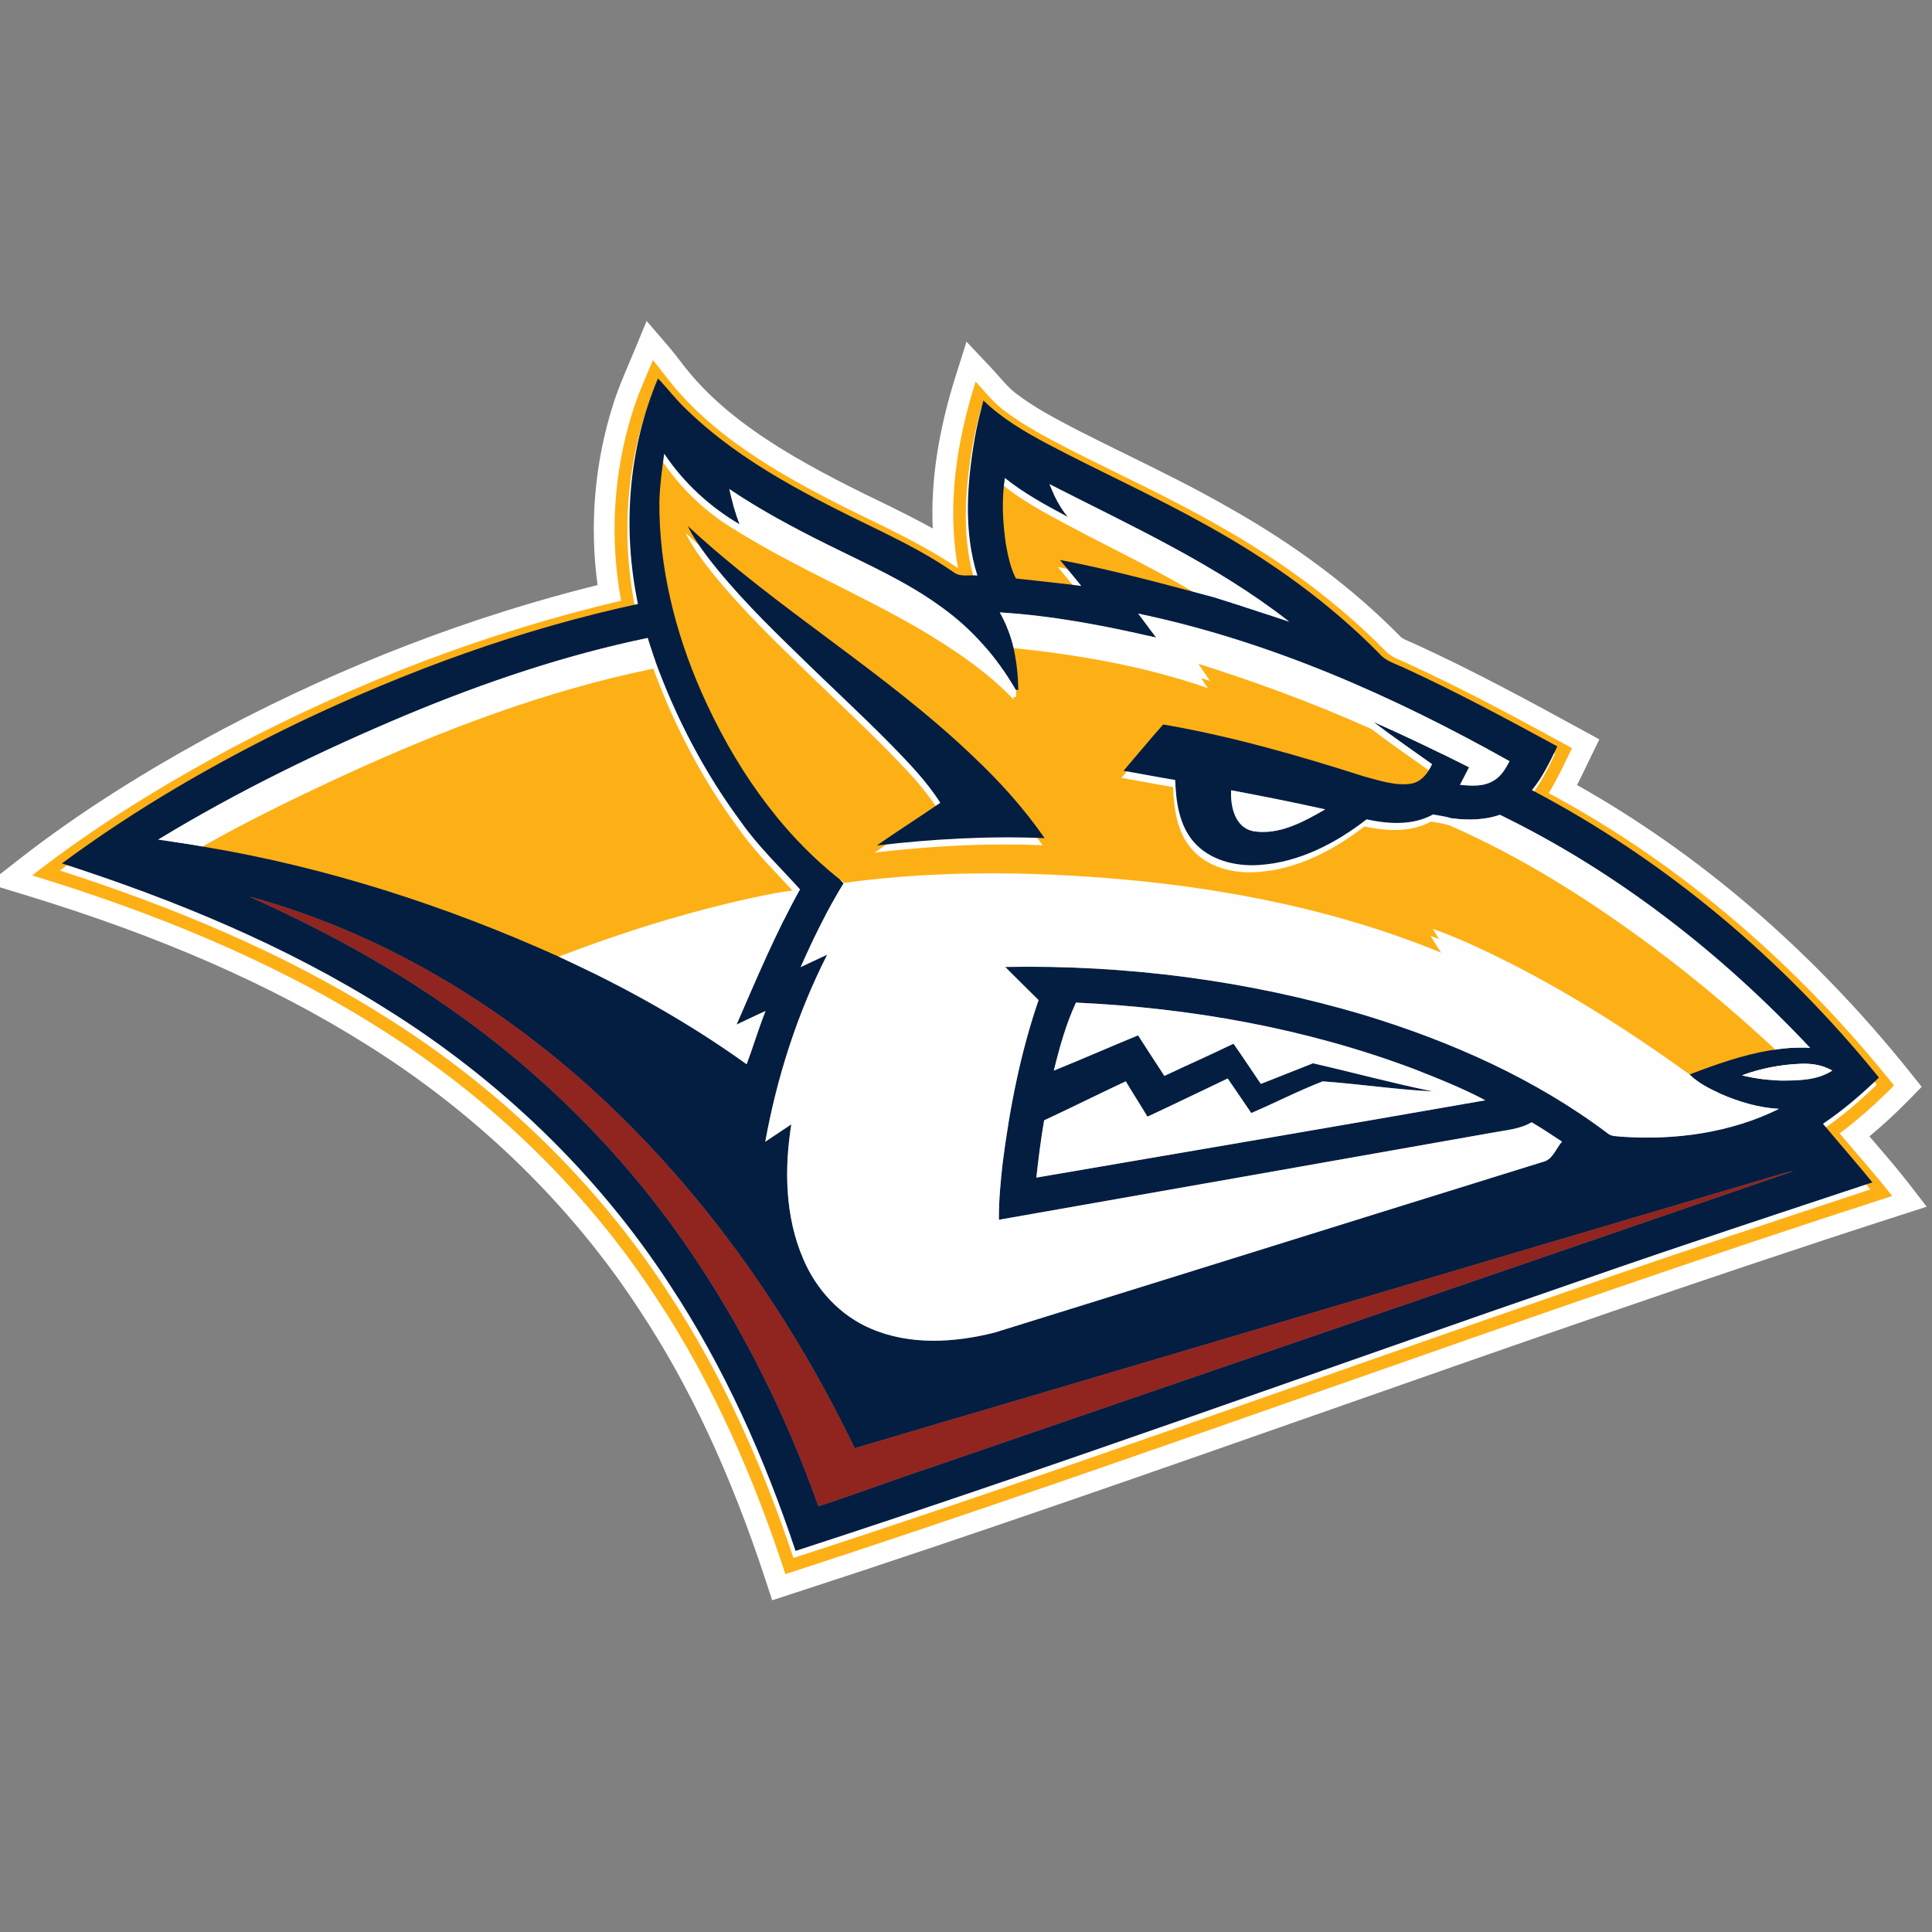 <?xml version="1.0" encoding="utf-8"?>
<!-- Generator: Adobe Illustrator 19.1.0, SVG Export Plug-In . SVG Version: 6.00 Build 0)  -->
<svg version="1.1" id="Слой_1" xmlns="http://www.w3.org/2000/svg" xmlns:xlink="http://www.w3.org/1999/xlink" x="0px" y="0px"
	 viewBox="0 0 1024 1024" style="enable-background:new 0 0 1024 1024;" xml:space="preserve">
<rect x="0" y="0" width="1024" height="1024" fill="#808080" stroke="none"/>
<g>
	<path style="fill-rule:evenodd;clip-rule:evenodd;fill:#FDB016;" d="M411.073,836.033
		c-18.605-56.757-40.604-103.942-67.253-144.253
		c-36.73-56.558-87.611-106.034-147.165-143.12
		c-50.271-31.565-109.542-57.535-181.218-79.403l-10.118-3.087l8.339-6.509
		c30.397-23.728,65.582-46.164,107.564-68.589
		c65.327-34.428,133.145-60.26,201.681-76.828
		c-5.231-32.662-2.773-66.346,7.171-97.76c2.279-7.39,5.315-14.531,8.251-21.437
		c0.89-2.094,1.781-4.188,2.65-6.291l3.42-8.265l5.832,6.782
		c2.12,2.465,4.083,5.022,5.983,7.496c1.912,2.49,3.718,4.842,5.66,7.094
		c12.025,14.213,27.415,26.954,48.465,40.135
		c19.434,12.037,40.11,22.225,59.62,31.627
		c10.037,4.961,20.505,10.32,30.682,16.436
		c-2.908-27.04,0.796-56.445,11.228-89.458l2.82-8.926l6.424,6.808
		c1.437,1.523,2.82,3.089,4.159,4.604c3.206,3.63,6.235,7.059,9.789,9.74
		c10.185,7.847,21.952,13.983,33.332,19.918l0.768,0.4
		c8.365,4.261,17.001,8.505,25.353,12.61
		c17.879,8.788,36.367,17.874,54.019,28.014
		c34.611,19.452,64.715,42.035,89.43,67.098l0.187,0.198
		c1.669,1.87,4.275,2.987,7.293,4.281c1.067,0.458,2.172,0.931,3.277,1.46
		c29.518,13.554,58.055,28.956,87.117,44.86l4.598,2.516l-2.292,4.714
		c-0.675,1.388-1.344,2.78-2.013,4.171c-2.41,5.015-4.882,10.156-7.67,15.175
		c67.182,36.869,127.617,88.531,179.707,153.63l3.038,3.798l-3.396,3.48
		c-7.808,8-16.138,15.522-24.821,22.419c2.342,2.769,4.712,5.523,7.029,8.217
		c5.757,6.69,11.71,13.609,17.245,20.764l4.794,6.198l-7.459,2.402
		c-100.783,32.456-202.397,68.104-300.665,102.579
		c-93.456,32.787-190.095,66.689-285.929,97.816l-5.217,1.695L411.073,836.033z
		 M43.626,459.497c64.311,21.445,117.75,45.868,163.106,74.52
		c61.239,38.205,113.715,89.272,151.727,147.664
		c26.099,39.495,47.574,84.425,65.547,137.168
		c91.62-29.863,183.979-62.276,273.347-93.64
		c46.514-16.324,94.61-33.203,142.022-49.52
		c43.345-15.096,87.642-29.765,130.48-43.949l12.073-4
		c-3.316-3.973-6.688-7.915-9.983-11.771c-3.65-4.27-7.425-8.685-11.086-13.093
		l-3.894-4.688l5.062-3.394c8.134-5.452,16.424-12.148,25.237-20.392
		c-50.428-61.213-112.227-111.977-179.004-147.001l-5.989-3.141l4.296-5.223
		c4.213-5.123,7.475-11.215,10.486-17.362
		c-24.028-13.072-49.585-26.695-76.171-38.937
		c-1.033-0.488-2.078-0.924-3.185-1.386c-3.941-1.645-8.402-3.506-11.844-7.501
		c-24.569-24.91-54.695-47.309-89.545-66.576
		c-16.09-9.066-32.951-17.38-49.256-25.421
		c-11.712-5.775-23.822-11.747-35.595-17.968
		c-9.018-4.814-19.073-10.434-28.255-17.817c-0.818,3.413-1.619,7.093-2.275,10.828
		c-3.42,20.063-6.376,46.208,1.229,70.255l2.566,8.115l-8.453-0.995
		c-0.416-0.049-0.921-0.073-1.544-0.073c-0.582,0-1.171,0.019-1.761,0.037
		c-0.704,0.021-1.41,0.042-2.11,0.042c-2.854,0-6.541-0.325-9.837-2.832
		c-11.781-8.157-24.452-14.733-36.393-20.625l-0.866-0.421
		c-36.632-17.835-74.51-36.278-104.592-65.382
		c-3.525-3.275-6.622-6.849-9.618-10.305c-0.024-0.027-0.048-0.055-0.072-0.083
		c-12.206,33.427-14.746,71.461-7.091,108.106l1.117,5.348l-5.34,1.153
		c-57.974,12.519-118.076,33.518-178.637,62.414
		C116.005,412.664,77.975,434.917,43.626,459.497z M891.163,577.707
		c-41.556-30.011-79.761-52.673-116.801-69.279
		c-0.814-0.362-1.638-0.723-2.468-1.082c0.086,0.136,9.591,15.253,9.591,15.253
		l-16.14-6.854c-46.75-19.856-98.934-32.688-159.532-39.228
		c-28.999-2.953-55.562-4.389-81.174-4.389c-26.979,0-52.991,1.676-77.316,4.981
		l-2.144,0.292l-4.553-3.205l-0.118-0.093
		c-30.768-24.348-55.977-58.454-74.924-101.37
		c-15.32-34.913-22.965-69.627-22.727-103.188l0.002-0.129
		c0.277-9.03,1.5-18.149,2.625-25.987l2.037-14.194l7.978,11.916
		c9.681,14.46,22.876,26.812,38.158,35.721l0.128,0.077
		c16.81,10.423,34.864,19.53,52.324,28.336
		c14.439,7.283,29.371,14.814,43.662,23.11
		c13.655,8.091,28.939,17.79,42.62,30.019c-0.384-3.308-0.925-6.584-1.619-9.806
		c0,0-0.676-3.75-0.781-4.354l-1.25-7.148l7.22,0.729
		c35.115,3.543,64.411,8.939,90.772,16.777c-0.26-0.388-9.345-14.015-9.345-14.015
		l14.762,4.544c33.909,10.438,66.53,22.62,96.955,36.206l0.591,0.264
		l0.514,0.394c7.003,5.369,14.38,10.579,21.514,15.618
		c3.141,2.219,6.282,4.438,9.407,6.679l3.668,2.63l-1.864,4.111
		c-3.546,7.821-8.874,12.502-15.407,13.537c-1.639,0.235-3.264,0.348-4.913,0.348
		c-6.459,0-12.513-1.667-18.368-3.279c-1.186-0.326-2.366-0.651-3.541-0.959
		l-0.143-0.037l-0.14-0.045c-30.043-9.606-65.647-20.266-102.946-26.923
		c-3.761,4.293-7.485,8.703-11.106,12.99c-0.528,0.626-1.057,1.252-1.586,1.878
		c0.774,0.142,1.55,0.283,2.324,0.425c5.098,0.933,10.368,1.897,15.547,2.758
		l4.426,0.736l0.169,4.483c0.38,10.076,1.672,21.435,8.374,29.282
		c5.751,6.749,15.537,10.616,26.852,10.616c1.066,0,2.147-0.036,3.215-0.105
		c17.667-1.105,35.87-8.863,54.12-23.059l2.022-1.573l2.506,0.537
		c5.598,1.198,10.462,1.78,14.872,1.78c6.479,0,11.896-1.245,16.56-3.807
		l1.705-0.936l1.914,0.343c0.754,0.135,1.512,0.26,2.271,0.385
		c2.652,0.438,5.396,0.89,8.194,1.767l0.287,0.09l0.275,0.121
		c35.031,15.338,70.811,36.752,109.382,65.466
		c22.626,16.91,45.517,36.192,68.044,57.318l8.123,7.616l-10.985,1.821
		c-2.398,0.397-4.775,0.847-6.815,1.236l-0.117,0.021
		c-14.73,2.48-29.249,7.763-41.702,12.518l-2.774,1.06L891.163,577.707z
		 M398.624,319.449c8.837,9.457,18.176,18.614,27.695,27.824
		c6.66,6.552,13.512,13.093,20.138,19.418
		c9.479,9.048,19.28,18.405,28.667,27.93l0.328,0.337
		c9.343,9.628,19.004,19.584,26.452,31.344l2.831,4.47L500.375,433.775
		c-5.147,3.545-10.421,7.04-15.532,10.422
		c16.729-1.426,32.548-2.125,47.913-2.125c2.914,0,5.825,0.026,8.719,0.078
		c-8.615-11.196-18.691-22.254-30.06-32.98
		c-24.135-23.189-51.462-43.564-77.89-63.269
		C421.962,337.28,410.217,328.523,398.624,319.449z M292.792,515.813
		c-62.544-28.15-125.333-47.608-186.621-57.833l-0.181-0.03l-0.325-0.077
		c-1.211-0.286-3.409-0.805-4.532-1.083l-13.262-3.275l11.832-6.828
		c27.506-15.873,55.358-29.208,78.975-40.158
		c62.306-28.726,115.207-47.007,166.495-57.537l4.644-0.954l1.628,4.453
		c11.18,30.591,26.125,58.644,44.421,83.377l0.088,0.124
		c6.344,9.09,14.192,17.421,21.782,25.478c3.117,3.308,6.339,6.729,9.446,10.186
		l7.2,8.011l-11.188,1.185c-7.983,0.679-15.763,2.312-24,4.042l-1.128,0.237
		c-32.794,7.239-66.808,17.605-101.04,30.799l-2.142,0.825L292.792,515.813z
		 M635.972,324.352c-20.004-5.35-40.556-10.846-61.163-15.329
		c0.507,0.631,1.012,1.267,1.512,1.904l8.334,10.64l-13.396-1.797
		c-7.626-1.023-15.45-1.862-23.018-2.673c-3.846-0.413-7.688-0.825-11.521-1.261
		l-2.915-0.332l-1.349-2.606c-3.214-6.214-4.594-12.831-5.835-19.629l-0.03-0.181
		c-2.034-13.717-2.217-25.764-0.558-36.828l1.421-9.471l7.464,6
		c9.931,7.982,21.451,14.155,32.592,20.125
		c8.081,4.354,16.419,8.618,24.481,12.741c18.21,9.312,37.04,18.942,54.565,30.425
		l28.576,18.725L635.972,324.352z"/>
	<path style="fill:#FFFFFF;" d="M346.058,190.86c4.065,4.727,7.584,9.882,11.648,14.596
		c13.986,16.531,31.44,29.764,49.711,41.205
		c19.31,11.96,39.698,22.063,60.151,31.92
		c13.791,6.818,27.479,13.947,40.244,22.557
		c-6.142-33.036-0.727-67.151,9.298-98.876c4.779,5.065,9.025,10.727,14.635,14.96
		c10.752,8.285,22.868,14.545,34.868,20.804
		c26.414,13.454,53.451,25.738,79.176,40.517
		c32.14,18.064,62.32,39.893,88.253,66.19c3.247,3.636,8.039,5,12.298,7.038
		c29.608,13.596,58.282,29.089,86.851,44.724
		c-3.922,8.065-7.636,16.246-12.35,23.882
		c71.047,38.023,132.796,92.162,183.026,154.937
		c-8.947,9.168-18.557,17.674-28.764,25.414
		c9.194,11.129,18.973,21.778,27.803,33.193
		c-196.7,63.346-390.063,136.562-586.607,200.401
		c-16.713-50.983-38.231-100.707-67.892-145.574
		c-38.036-58.567-89.643-107.888-148.846-144.756
		c-56.503-35.478-118.888-60.58-182.52-79.994
		c33.323-26.011,69.528-48.178,106.772-68.073
		c64.905-34.205,133.938-60.736,205.388-77.527
		c-6.169-33.231-4.091-68.008,6.116-100.253
		C338.202,208.794,342.318,199.898,346.058,190.86 M420.533,825.763
		c141.055-45.841,280.409-96.617,420.632-144.873
		c49.854-17.362,100.006-33.842,150.106-50.451
		c-8.519-10.532-17.531-20.661-26.18-31.076
		c10.674-7.155,20.427-15.557,29.66-24.492
		c-50.438-62.268-112.875-115.07-183.935-152.34
		c5.714-6.948,9.609-15.129,13.467-23.18
		c-26.674-14.544-53.49-28.894-81.098-41.608
		c-4.61-2.181-9.856-3.545-13.272-7.61
		c-26.634-27.037-57.775-49.334-90.942-67.67
		c-27.725-15.622-56.827-28.582-84.942-43.438
		c-12.064-6.441-24.051-13.415-33.92-23.011
		c-1.779,6.584-3.415,13.207-4.597,19.934c-4.091,23.998-6.052,49.295,1.402,72.865
		c-0.712-0.084-1.444-0.11-2.186-0.11c-1.278,0-2.585,0.079-3.872,0.079
		c-2.365,0-4.664-0.266-6.591-1.774c-11.739-8.142-24.414-14.804-37.205-21.116
		c-36.751-17.894-74.41-36.114-104.109-64.865
		c-5.558-5.155-10.104-11.246-15.324-16.7
		c-15.856,37.504-18.921,79.812-10.622,119.537
		c-62.243,13.44-122.446,35.439-179.844,62.826
		c-43.88,21.18-86.279,45.672-125.459,74.683
		c59.931,19.349,118.706,43.568,172.092,77.293
		c59.658,37.218,111.641,87.007,150.054,146.016
		C382.64,728.25,404.054,776.312,420.533,825.763 M350.928,244.207
		c10.233,15.285,24.076,28.154,39.958,37.413
		c30.933,19.18,64.671,33.271,96.123,51.529
		c18.038,10.688,35.803,22.453,50.347,37.699c-0.052-0.377-0.143-1.143-0.195-1.519
		l1.428,0.117c-0.078-7.402-0.883-14.765-2.441-21.998
		c-0.182-1.026-0.559-3.104-0.74-4.143c35.517,3.584,71.008,9.649,104.798,21.427
		c-3.194-4.805-6.48-9.545-9.675-14.337
		c32.777,10.09,65.008,21.985,96.331,35.971
		c10.129,7.766,20.687,14.96,31.063,22.401c-2.156,4.753-5.766,9.506-11.259,10.376
		c-1.355,0.194-2.705,0.28-4.053,0.28c-6.961,0-13.826-2.308-20.517-4.059
		c-35.01-11.194-70.437-21.388-106.707-27.634
		c-7.155,8.051-13.986,16.388-20.999,24.544c9.129,1.584,18.22,3.363,27.362,4.883
		c0.429,11.376,2.013,23.661,9.688,32.647c7.596,8.913,19.566,12.545,31.035,12.545
		c1.198,0,2.391-0.04,3.572-0.117c21.167-1.324,40.66-11.389,57.139-24.206
		c5.208,1.115,10.641,1.903,16.023,1.903c6.656,0,13.235-1.205,19.209-4.487
		c3.259,0.584,6.597,0.987,9.791,1.987c38.647,16.921,74.514,39.686,108.304,64.84
		c23.596,17.635,46.074,36.764,67.566,56.918
		c-2.35,0.39-4.636,0.818-6.948,1.26c-14.726,2.48-28.842,7.493-42.75,12.804
		c-37.023-26.738-76.033-51.126-117.771-69.839
		c-6.038-2.688-12.155-5.13-18.349-7.376c2.909,4.987,6.156,9.753,9.233,14.649
		c-51.152-21.726-105.979-33.686-161.093-39.634
		c-27.133-2.763-54.453-4.421-81.763-4.421c-26.097,0-52.185,1.516-78.057,5.031
		c-0.662-0.468-2-1.402-2.662-1.87
		c-32.673-25.855-56.593-61.424-73.306-99.279
		c-13.921-31.725-22.505-66.151-22.258-100.928
		C348.616,261.089,349.72,252.622,350.928,244.207 M463.582,451.88
		c22.95-2.677,46.058-4.309,69.175-4.309c6.603,0,13.205,0.133,19.806,0.413
		c-10.843-15.596-23.582-29.803-37.374-42.815
		c-47.062-45.218-104.097-78.293-151.821-122.693
		c2.766,5.753,6.428,11.012,10.246,16.129
		c14.57,19.051,31.673,35.972,48.879,52.62
		c16.129,15.869,32.829,31.14,48.711,47.256
		c9.35,9.636,18.83,19.362,26.05,30.764
		C486.113,436.92,474.672,444.154,463.582,451.88 M531.473,257.076
		c10.259,8.246,21.882,14.492,33.439,20.687
		c26.27,14.155,53.619,26.531,78.63,42.919
		c-27.439-7.324-54.905-14.843-82.838-20.154c3.714,4.636,7.623,9.116,11.285,13.791
		c-11.518-1.545-23.128-2.636-34.647-3.948
		c-2.909-5.623-4.182-11.908-5.311-18.09
		C530.305,280.633,529.72,268.764,531.473,257.076 M346.279,354.381
		c11.025,30.167,26.05,58.918,45.166,84.76
		c9.207,13.194,20.934,24.271,31.647,36.193l-0.364,0.039
		c-8.701,0.74-17.246,2.584-25.791,4.376
		c-34.712,7.662-68.735,18.272-101.889,31.05
		c-59.956-26.985-123.056-47.412-187.973-58.243
		c-1.156-0.273-3.467-0.818-4.624-1.104c25.453-14.687,51.906-27.582,78.54-39.932
		C234.001,387.08,288.971,366.146,346.279,354.381 M342.734,170.124l-6.84,16.531
		c-0.864,2.088-1.749,4.168-2.633,6.249c-2.984,7.019-6.07,14.277-8.441,21.959
		c-9.683,30.609-12.439,63.321-8.09,95.232
		c-67.317,16.711-133.888,42.288-198.043,76.098l-0.027,0.014l-0.027,0.014
		c-42.264,22.576-77.708,45.18-108.357,69.104l-16.678,13.018l20.236,6.174
		c71.205,21.725,130.045,47.497,179.88,78.789
		c58.91,36.685,109.2,85.583,145.47,141.431l0.024,0.038l0.025,0.037
		c26.374,39.895,48.164,86.649,66.615,142.934l3.417,10.424l10.434-3.389
		c95.893-31.147,192.56-65.06,286.044-97.856
		c98.237-34.464,199.819-70.101,300.537-102.536l14.918-4.805l-9.59-12.396
		c-5.623-7.269-11.624-14.243-17.428-20.988c-1.11-1.29-2.232-2.594-3.357-3.907
		c7.277-6.037,14.283-12.499,20.918-19.298l6.793-6.961l-6.077-7.594
		c-26.015-32.513-54.664-62.202-85.151-88.242
		c-28.908-24.692-59.628-46.231-91.45-64.13
		c1.834-3.556,3.546-7.117,5.228-10.616c0.665-1.384,1.33-2.767,2.001-4.147
		l4.585-9.427l-9.196-5.033c-29.129-15.941-57.738-31.382-87.471-45.039
		c-1.176-0.56-2.303-1.044-3.395-1.511c-2.213-0.949-4.502-1.93-5.358-2.889
		l-0.182-0.203l-0.191-0.194c-25.066-25.418-55.567-48.308-90.653-68.032
		c-17.793-10.219-36.345-19.337-54.288-28.155
		c-8.318-4.088-16.919-8.316-25.281-12.574l-0.734-0.383
		c-11.678-6.09-22.708-11.842-32.459-19.356l-0.044-0.034l-0.044-0.033
		c-3.112-2.348-5.963-5.576-8.981-8.992c-1.367-1.548-2.781-3.149-4.28-4.736
		l-12.848-13.617l-5.641,17.852c-9.331,29.529-13.391,56.294-12.258,81.148
		c-7.373-4.09-14.765-7.838-21.921-11.375l-0.05-0.025l-0.05-0.024
		c-19.365-9.332-39.879-19.439-59.099-31.34
		c-20.548-12.867-35.528-25.254-47.141-38.98l-0.033-0.039l-0.034-0.039
		c-1.84-2.134-3.599-4.425-5.462-6.851c-1.945-2.533-3.957-5.153-6.177-7.734
		L342.734,170.124L342.734,170.124z M351.642,225.502
		c0.015-0.051,0.032-0.105,0.048-0.156c1.179,1.237,2.405,2.463,3.695,3.664
		c30.704,29.691,68.968,48.321,105.971,66.338l0.849,0.413
		c11.716,5.781,24.131,12.221,35.595,20.148c4.624,3.465,9.651,3.872,13.058,3.872
		c0.812,0,1.591-0.024,2.278-0.045c0.534-0.016,1.067-0.034,1.595-0.034
		c0.499,0,0.765,0.019,0.9,0.035l16.908,1.99l-0.273-0.864l3.834,0.437
		c3.857,0.439,7.772,0.859,11.559,1.265c7.53,0.808,15.317,1.642,22.87,2.656
		l26.791,3.594l-8.59-10.966c15.432,3.688,30.786,7.794,45.829,11.817
		l6.149,1.643l66.022,17.622l-57.157-37.451
		c-17.773-11.646-36.737-21.344-55.077-30.722
		c-8.036-4.11-16.347-8.359-24.364-12.679c-10.943-5.865-22.237-11.918-31.766-19.577
		l-12.165-9.778c0.05-0.299,0.101-0.597,0.151-0.893
		c0.132-0.75,0.27-1.499,0.413-2.244c7.439,5.171,15.075,9.398,22.085,13.141
		c11.882,6.279,24.026,12.267,35.771,18.059
		c16.24,8.008,33.032,16.289,48.952,25.259l0.039,0.022l0.039,0.022
		c34.33,18.979,63.992,41.016,88.169,65.502c4.265,4.875,9.519,7.066,13.762,8.837
		c1.046,0.436,2.034,0.849,2.899,1.258l0.052,0.024l0.052,0.024
		c24.717,11.382,48.582,23.987,71.155,36.227
		c-2.215,4.208-4.581,8.133-7.418,11.583l-8.591,10.446l11.978,6.282
		c64.669,33.918,124.637,82.759,173.982,141.617
		c-7.182,6.456-14.016,11.841-20.722,16.336l-10.125,6.787l7.788,9.378
		c3.688,4.441,7.478,8.874,11.143,13.161c1.559,1.824,3.135,3.667,4.713,5.523
		c-1.427,0.473-2.854,0.945-4.281,1.418
		c-42.884,14.201-87.228,28.884-130.658,44.01
		c-47.39,16.308-95.494,33.191-142.015,49.517
		c-87.667,30.767-178.215,62.544-268.089,91.922
		c-17.76-50.971-38.88-94.672-64.399-133.296
		c-38.441-59.041-91.479-110.66-153.399-149.294
		c-43.284-27.34-93.83-50.848-153.997-71.586
		c31.764-21.959,66.732-42.072,106.296-61.169
		c60.131-28.691,119.827-49.552,177.384-61.98l6.468-1.397
		c0.844,3.152,1.752,6.312,2.722,9.472l-4.452,0.914
		c-51.71,10.616-104.992,29.022-167.68,57.925
		c-23.748,11.011-51.736,24.412-79.432,40.394l-23.658,13.651l26.516,6.555
		c1.18,0.292,3.531,0.847,4.722,1.127l0.355,0.084l0.376,0.064
		c60.821,10.147,123.154,29.467,185.269,57.423l4.187,1.884l4.284-1.651
		c33.951-13.085,67.678-23.367,100.24-30.558l1.079-0.226
		c8.068-1.694,15.688-3.294,23.337-3.945l0.114-0.01l0.114-0.012l0.364-0.039
		l21.415-2.274l-0.893-0.993l3.289-0.447c24.08-3.272,49.844-4.931,76.576-4.931
		c25.415,0,51.787,1.427,80.619,4.361c60.038,6.482,111.698,19.179,157.937,38.818
		l32.276,13.709l-9.033-14.368c32.229,15.692,65.593,36.085,101.504,62.019
		l4.816,3.478l5.549-2.119c12.208-4.662,26.425-9.837,40.653-12.233l0.118-0.02
		l0.118-0.023c2.015-0.385,4.359-0.827,6.683-1.212l21.971-3.642l-16.245-15.234
		c-22.674-21.262-45.722-40.677-68.506-57.705
		c-38.928-28.979-75.06-50.598-110.477-66.105l-0.551-0.241l-0.574-0.18
		c-3.166-0.991-6.234-1.498-8.94-1.944c-0.734-0.121-1.467-0.242-2.196-0.372
		l-0.473-0.085c3.222-2.811,5.957-6.593,8.055-11.217l3.729-8.222l-7.336-5.261
		c-3.15-2.259-6.352-4.521-9.45-6.708c-7.087-5.006-14.416-10.182-21.331-15.484
		l-1.027-0.787l-1.181-0.528c-30.629-13.676-63.459-25.936-97.579-36.44
		l-29.523-9.089l9.728,14.594c-22.937-5.845-48.21-10.075-77.46-13.027
		l-14.44-1.457l2.425,13.871c-10.69-8.178-21.741-15.079-31.882-21.088l-0.042-0.025
		l-0.042-0.025c-14.431-8.377-29.436-15.946-43.947-23.265
		c-17.353-8.753-35.298-17.804-51.902-28.1l-0.127-0.079l-0.129-0.075
		c-14.566-8.492-27.138-20.259-36.358-34.03L351.642,225.502L351.642,225.502z
		 M504.95,437.303l7.26-5.001l-5.662-8.941
		c-7.751-12.24-17.613-22.404-27.151-32.232l-0.298-0.307l-0.03-0.03l-0.03-0.03
		c-4.969-5.042-10.046-10.03-15.125-14.946
		c15.118,11.805,29.937,24.109,43.653,37.287l0.036,0.035l0.036,0.034
		c8.12,7.661,15.563,15.488,22.267,23.409
		C521.742,436.625,513.445,436.865,504.95,437.303L504.95,437.303z M615.123,404.839
		c1.473-1.733,2.957-3.468,4.446-5.19c35.872,6.63,70.133,16.905,99.176,26.192
		l0.28,0.09l0.284,0.074c0.35,0.092,0.701,0.185,1.053,0.28l-3.93,3.057
		c-17.362,13.505-34.546,20.876-51.072,21.91
		c-0.98,0.064-1.94,0.096-2.886,0.096c-9.702,0-17.962-3.164-22.663-8.68
		c-5.616-6.575-6.724-16.795-7.068-25.926l-0.338-8.966l-8.851-1.471
		C620.764,405.84,617.937,405.345,615.123,404.839L615.123,404.839z"/>
</g>
<path style="fill-rule:evenodd;clip-rule:evenodd;fill:#041E42;" d="M348.753,200.574
	c5.22,5.454,9.766,11.545,15.324,16.7c29.699,28.751,67.358,46.971,104.109,64.865
	c12.791,6.311,25.466,12.973,37.205,21.116c3.584,2.805,8.454,1.312,12.649,1.805
	c-7.454-23.57-5.493-48.867-1.402-72.865c1.182-6.727,2.818-13.35,4.597-19.934
	c9.869,9.597,21.856,16.57,33.92,23.011
	c28.115,14.856,57.217,27.816,84.942,43.438
	c33.166,18.336,64.307,40.633,90.941,67.67c3.415,4.065,8.662,5.428,13.272,7.61
	c27.608,12.714,54.425,27.063,81.098,41.607
	c-3.857,8.051-7.753,16.233-13.467,23.18
	c71.06,37.27,133.497,90.072,183.935,152.34
	c-9.233,8.934-18.986,17.336-29.66,24.492
	c8.649,10.415,17.661,20.544,26.18,31.075
	c-50.1,16.609-100.253,33.089-150.106,50.451
	c-140.224,48.257-279.578,99.032-420.632,144.873
	c-16.479-49.451-37.893-97.513-66.683-141.081
	c-38.413-59.009-90.396-108.798-150.054-146.016
	c-53.386-33.725-112.161-57.944-172.092-77.293
	c39.18-29.011,81.579-53.503,125.459-74.683
	c57.398-27.387,117.602-49.386,179.844-62.826
	C329.832,280.386,332.897,238.077,348.753,200.574L348.753,200.574z M352.051,240.454
	c-1.208,8.415-2.311,16.882-2.571,25.375c-0.247,34.777,8.337,69.203,22.258,100.928
	c16.713,37.855,40.634,73.423,73.306,99.279c0.533,0.519,1.598,1.584,2.117,2.117
	c-8.727,14.207-16.09,29.206-22.804,44.451c4.701-2.156,9.324-4.493,14.064-6.584
	c-15.817,31.154-26.583,64.749-32.816,99.11c4.597-3.091,9.194-6.169,13.817-9.207
	c-3.792,23.674-3.324,48.828,6.234,71.151
	c6.818,16.259,19.57,30.193,35.907,37.127c20.7,8.922,44.295,7.493,65.709,2.052
	c96.759-30.011,193.428-60.307,290.174-90.331
	c5.48-1.039,7.13-7.129,10.454-10.843c-5.312-3.493-10.61-7.013-16.077-10.259
	c-6.363,3.766-13.843,4.169-20.934,5.545
	c-87.15,15.441-174.299,30.816-261.462,46.14c-0.065-10.064,0.883-20.09,2-30.076
	c3.753-29.258,9.428-58.412,19.037-86.357
	c-5.934-5.805-11.791-11.714-17.7-17.57
	c64.294-1.182,128.874,7.142,190.519,25.556
	c45.815,13.96,90.396,33.712,128.809,62.632c2.052,1.805,4.961,1.441,7.493,1.805
	c28.349,1.948,57.71-2.065,83.344-14.778c-10.726-0.598-21.141-3.688-30.933-7.961
	c-5.896-2.688-11.856-5.623-16.492-10.259
	c13.908-5.311,28.024-10.324,42.75-12.804c7.012-1.143,14.103-1.844,21.219-1.234
	c-47.139-50.23-102.395-93.383-164.469-123.589
	c-8.259,2.779-17.103,3.091-25.673,1.805c-3.194-1-6.532-1.402-9.791-1.987
	c-10.804,5.935-23.583,5.078-35.231,2.584
	c-16.479,12.818-35.971,22.882-57.139,24.206
	c-12.493,0.818-26.219-2.584-34.608-12.428
	c-7.675-8.986-9.259-21.271-9.688-32.647c-9.142-1.519-18.232-3.298-27.362-4.883
	c7.013-8.155,13.843-16.492,20.999-24.544
	c36.27,6.246,71.696,16.44,106.707,27.634c7.987,2.09,16.22,4.974,24.569,3.779
	c5.493-0.87,9.103-5.623,11.259-10.376c-10.376-7.441-20.934-14.635-31.063-22.401
	c17.103,7.532,33.933,15.687,50.646,24.063c-1.636,3.078-3.233,6.181-4.805,9.298
	c5.974,0.571,12.519,1.104,17.856-2.234c4-2.259,6.311-6.376,8.402-10.298
	c-61.71-34.66-127.303-63.671-196.843-78.228
	c3.182,4.272,6.416,8.506,9.636,12.765c-27.296-6.389-54.957-11.662-82.968-13.389
	c3.337,6,5.96,12.376,7.363,19.103c1.559,7.233,2.364,14.596,2.441,21.999
	l-1.428-0.117c-9.766-16.921-22.882-31.985-38.777-43.425
	c-18.804-13.908-40.386-23.258-61.19-33.66
	c-17.778-8.792-35.296-18.206-51.763-29.284
	c1.402,6.324,3.117,12.609,5.454,18.661
	C376.127,268.608,362.284,255.739,352.051,240.454L352.051,240.454z M532.597,253.323
	c-1.753,11.687-1.169,23.557,0.558,35.205c1.13,6.181,2.403,12.467,5.311,18.09
	c11.519,1.312,23.128,2.402,34.647,3.948c-3.662-4.675-7.571-9.155-11.285-13.791
	c27.933,5.311,55.399,12.831,82.838,20.154
	c12.934,4,25.791,8.35,38.66,12.584
	c-38.633-30.245-83.604-50.698-127.056-72.891c2.467,6.182,5.441,12.272,9.766,17.388
	C554.478,267.815,542.856,261.569,532.597,253.323L532.597,253.323z M215.399,378.911
	c-45.269,18.999-89.578,40.569-131.549,66.086
	c8.116,1.247,16.272,2.247,24.349,3.805
	c64.917,10.831,128.017,31.258,187.973,58.243
	c34.803,15.947,68.45,34.66,99.564,57.022
	c3.506-9.337,6.311-18.934,10.025-28.193c-5.194,2.234-10.22,4.818-15.362,7.168
	c10.505-24.102,20.661-48.425,33.452-71.424l0.364-0.039
	c-10.714-11.921-22.44-22.998-31.647-36.193
	c-19.116-25.842-34.14-54.593-45.165-84.76c-1.533-4.103-2.766-8.311-4.104-12.492
	C299.38,347.225,256.759,361.692,215.399,378.911L215.399,378.911z M652.536,418.857
	c-0.442,8.415,1.87,19.492,11.454,21.648c13.804,2.389,26.842-4.87,38.4-11.532
	C685.833,425.298,669.197,421.986,652.536,418.857L652.536,418.857z M132.197,475.216
	c32.868,14.778,64.878,31.595,94.916,51.555
	c54.035,35.66,101.317,81.631,137.86,135.12
	c28.868,42.153,51.711,88.305,68.813,136.406
	c20.609-6.649,40.854-14.35,61.411-21.154
	c151.794-52.217,303.68-104.149,455.435-156.483
	c-4.935,0.948-9.714,2.545-14.518,3.961
	C775.06,672.228,614.098,720.108,453.005,767.611
	c-30.686-63.593-70.852-122.939-120.939-172.871
	C276.667,539.341,208.113,495.916,132.197,475.216L132.197,475.216z M558.556,567.443
	c14.96-6.051,29.725-12.558,44.646-18.687c4.61,7.194,9.285,14.337,13.947,21.492
	c12.181-5.753,24.505-11.207,36.634-17.064
	c4.961,7.012,9.636,14.22,14.492,21.31c9.207-3.636,18.44-7.259,27.648-10.934
	c21.219,4.857,42.243,10.597,63.58,14.921c-19.531-0.987-38.932-3.922-58.437-5.337
	c-12.843,4.974-25.18,11.363-37.867,16.791
	c-4.156-6.117-8.324-12.207-12.48-18.31
	c-14.181,6.74-28.31,13.622-42.542,20.232
	c-3.766-6.285-7.753-12.428-11.493-18.726
	c-14.492,6.779-28.79,13.934-43.283,20.687
	c-1.714,10.065-3,20.194-4.117,30.336
	c79.345-13.583,158.703-27.102,237.996-40.971
	c-12.337-6.532-25.349-11.701-38.335-16.778
	c-57.1-21.427-117.849-32.193-178.663-35.01
	C564.958,542.887,561.556,555.158,558.556,567.443L558.556,567.443z M923.309,569.937
	c6.74,1.662,13.661,2.585,20.609,2.792c9.233,0,19.271-0.052,27.271-5.311
	c-5.091-2.935-11.025-3.831-16.817-3.584
	C943.788,564.236,933.244,566.275,923.309,569.937L923.309,569.937z M364.492,278.724
	c2.766,5.753,6.428,11.012,10.246,16.129
	c14.57,19.051,31.673,35.972,48.879,52.62
	c16.129,15.869,32.829,31.141,48.711,47.256
	c9.35,9.636,18.83,19.362,26.05,30.764
	c-11.142,7.675-22.583,14.908-33.673,22.635c29.504-3.441,59.269-5.155,88.98-3.896
	c-10.843-15.596-23.582-29.803-37.374-42.815
	C469.251,356.199,412.216,323.123,364.492,278.724z"/>
<path style="fill-rule:evenodd;clip-rule:evenodd;fill:#90241F;" d="M132.197,475.216
	c75.917,20.7,144.47,64.125,199.869,119.524
	c50.087,49.932,90.253,109.278,120.939,172.871
	c161.093-47.503,322.055-95.383,483.108-142.99
	c4.805-1.415,9.584-3.013,14.518-3.961
	c-151.755,52.334-303.641,104.266-455.435,156.483
	c-20.557,6.805-40.802,14.505-61.411,21.154
	c-17.103-48.101-39.945-94.253-68.813-136.406
	c-36.543-53.49-83.825-99.46-137.86-135.12
	C197.075,506.811,165.065,489.994,132.197,475.216z"/>
<path style="fill-rule:evenodd;clip-rule:evenodd;fill:#FEFEFE;" d="M923.309,569.937
	c9.934-3.662,20.479-5.701,31.063-6.103c5.792-0.247,11.726,0.649,16.817,3.584
	c-7.999,5.259-18.038,5.311-27.271,5.311
	C936.971,572.521,930.049,571.599,923.309,569.937L923.309,569.937z M558.556,567.443
	c3-12.285,6.402-24.557,11.726-36.049
	c60.814,2.818,121.563,13.584,178.663,35.01
	c12.986,5.077,25.998,10.246,38.335,16.778
	c-79.293,13.869-158.651,27.388-237.996,40.971
	c1.117-10.142,2.403-20.271,4.117-30.336c14.492-6.753,28.79-13.908,43.283-20.687
	c3.74,6.298,7.727,12.44,11.493,18.726c14.232-6.61,28.362-13.492,42.542-20.232
	c4.156,6.103,8.324,12.194,12.48,18.31
	c12.687-5.428,25.024-11.817,37.867-16.791c19.505,1.415,38.906,4.35,58.437,5.337
	c-21.336-4.324-42.361-10.064-63.58-14.921c-9.207,3.675-18.44,7.298-27.648,10.934
	c-4.856-7.091-9.531-14.298-14.492-21.31
	c-12.129,5.857-24.453,11.311-36.634,17.064
	c-4.662-7.155-9.337-14.298-13.947-21.492
	C588.281,554.886,573.516,561.392,558.556,567.443L558.556,567.443z M398.061,475.995
	c8.545-1.792,17.09-3.636,25.79-4.376
	c-12.791,22.998-22.947,47.322-33.452,71.424
	c5.142-2.35,10.168-4.935,15.362-7.168c-3.714,9.259-6.519,18.856-10.025,28.193
	c-31.115-22.362-64.762-41.075-99.564-57.022
	C329.326,494.267,363.349,483.657,398.061,475.995L398.061,475.995z M447.707,467.905
	c-0.662-0.467-2-1.402-2.662-1.87c0.533,0.519,1.598,1.584,2.117,2.117
	c-8.727,14.207-16.09,29.206-22.804,44.451c4.701-2.156,9.324-4.493,14.064-6.584
	c-15.817,31.154-26.583,64.749-32.816,99.11c4.597-3.091,9.194-6.169,13.817-9.207
	c-3.792,23.674-3.324,48.828,6.234,71.151
	c6.818,16.259,19.57,30.193,35.907,37.127c20.7,8.922,44.295,7.493,65.709,2.052
	c96.759-30.011,193.428-60.307,290.174-90.331
	c5.48-1.039,7.13-7.129,10.454-10.843c-5.312-3.493-10.61-7.013-16.077-10.259
	c-6.363,3.766-13.843,4.169-20.934,5.545
	c-87.15,15.441-174.299,30.816-261.462,46.14c-0.065-10.064,0.883-20.09,2-30.076
	c3.753-29.258,9.428-58.412,19.037-86.357
	c-5.934-5.805-11.791-11.714-17.7-17.57
	c64.294-1.182,128.874,7.142,190.519,25.556
	c45.815,13.96,90.396,33.712,128.809,62.632c2.052,1.805,4.961,1.441,7.493,1.805
	c28.349,1.948,57.71-2.065,83.344-14.778c-10.726-0.598-21.141-3.688-30.933-7.961
	c-5.896-2.688-11.856-5.623-16.492-10.259
	c-37.023-26.738-76.033-51.126-117.771-69.839
	c-6.039-2.688-12.155-5.13-18.35-7.376c2.909,4.987,6.156,9.753,9.233,14.649
	c-51.152-21.726-105.979-33.686-161.093-39.634
	C554.465,461.892,500.651,460.711,447.707,467.905L447.707,467.905z M769.333,433.674
	c38.647,16.921,74.514,39.685,108.304,64.84
	c23.596,17.635,46.074,36.763,67.566,56.918c-2.35,0.389-4.636,0.818-6.948,1.26
	c7.012-1.143,14.103-1.844,21.219-1.234
	c-47.139-50.23-102.395-93.383-164.469-123.589
	C786.748,434.648,777.904,434.959,769.333,433.674L769.333,433.674z M652.536,418.857
	c16.661,3.13,33.296,6.441,49.853,10.116
	c-11.558,6.662-24.596,13.921-38.4,11.532
	C654.406,438.349,652.095,427.272,652.536,418.857L652.536,418.857z M215.399,378.911
	c41.361-17.219,83.981-31.686,127.9-40.776c1.338,4.182,2.571,8.389,4.104,12.492
	c-57.308,11.766-112.278,32.699-165.287,57.139
	c-26.634,12.35-53.087,25.245-78.54,39.932c1.156,0.286,3.467,0.831,4.624,1.104
	c-8.077-1.558-16.233-2.558-24.349-3.805
	C125.821,419.48,170.129,397.91,215.399,378.911L215.399,378.911z M529.909,324.59
	c28.011,1.727,55.671,7,82.968,13.389c-3.22-4.259-6.454-8.493-9.636-12.765
	c69.541,14.557,135.133,43.568,196.843,78.228
	c-2.091,3.922-4.402,8.038-8.402,10.298c-5.337,3.338-11.882,2.805-17.856,2.234
	c1.571-3.117,3.169-6.22,4.805-9.298c-16.713-8.376-33.543-16.531-50.646-24.063
	c-31.322-13.986-63.554-25.881-96.331-35.971c3.194,4.792,6.48,9.532,9.675,14.337
	c-33.79-11.778-69.281-17.843-104.798-21.427c0.182,1.039,0.558,3.117,0.74,4.143
	C535.869,336.966,533.246,330.59,529.909,324.59L529.909,324.59z M386.555,259.206
	c1.402,6.324,3.117,12.609,5.454,18.661
	c30.933,19.18,64.671,33.27,96.123,51.529
	c18.038,10.688,35.803,22.453,50.347,37.699c-0.052-0.377-0.143-1.143-0.195-1.52
	c-9.766-16.921-22.882-31.985-38.777-43.425
	c-18.804-13.908-40.386-23.258-61.19-33.66
	C420.54,279.698,403.022,270.283,386.555,259.206L386.555,259.206z M556.271,256.621
	c2.467,6.182,5.441,12.272,9.766,17.388c26.271,14.155,53.619,26.531,78.63,42.919
	c12.934,4,25.791,8.35,38.66,12.584
	C644.693,299.268,599.722,278.815,556.271,256.621z"/>
</svg>
